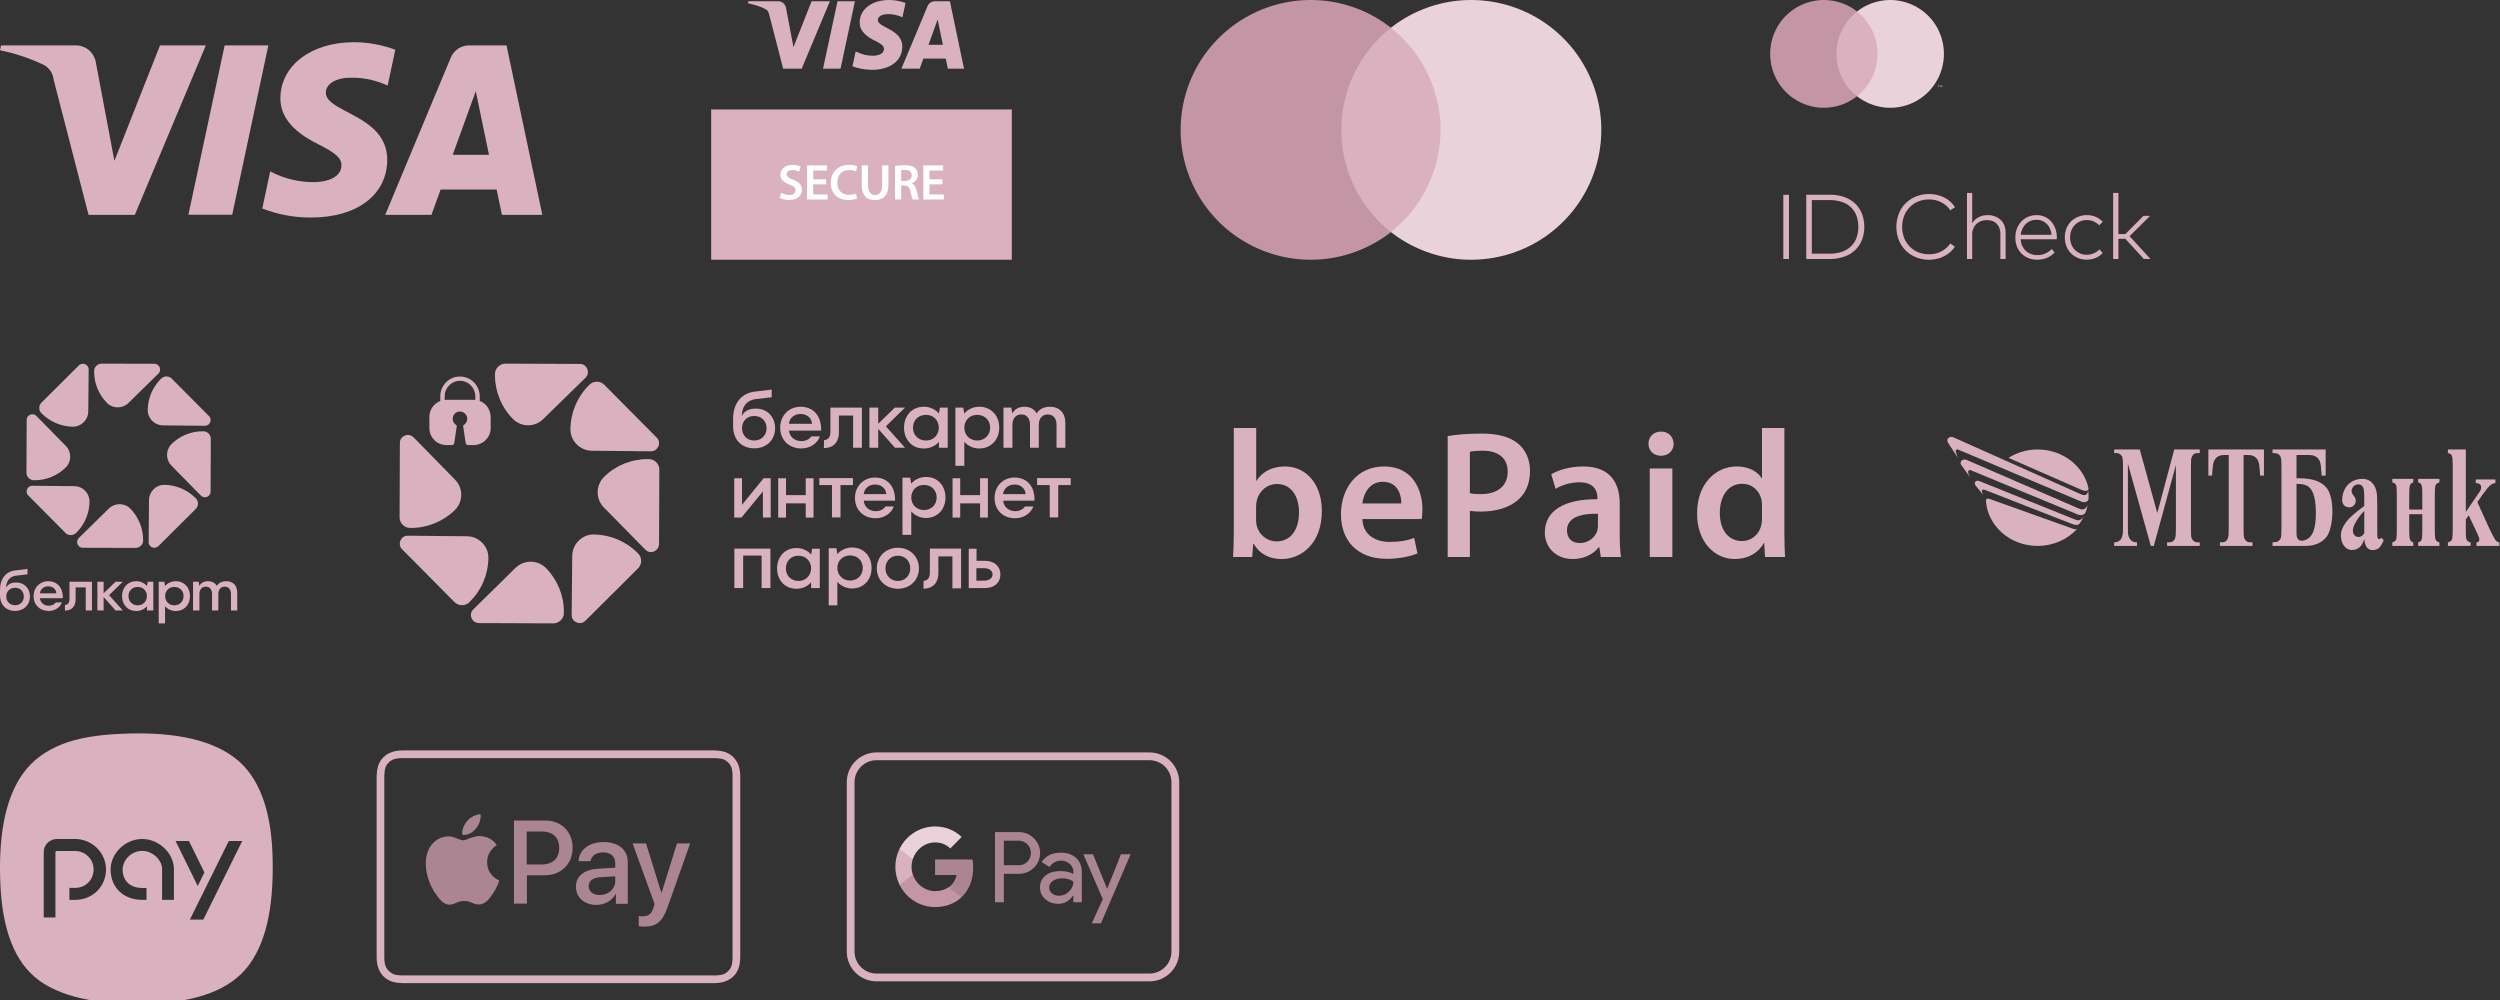 <svg width="385" height="154" viewBox="0 0 385 154" fill="none" xmlns="http://www.w3.org/2000/svg">
<rect x="0" y="0" width="385" height="154" fill="#333333" stroke="none"/>
<g clip-path="url(#clip0_201_369)">
<path d="M24.642 6.991L17.618 24.772L14.769 9.66C14.654 8.907 14.277 8.235 13.721 7.744C13.148 7.253 12.411 6.991 11.674 6.991H0.164L0 7.744C2.309 8.203 4.535 8.956 6.664 9.955C7.106 10.167 7.483 10.495 7.761 10.904C8.039 11.297 8.203 11.772 8.252 12.247L13.639 33.09H20.761L31.699 6.991H24.642Z" fill="#DAB2BF"/>
<path d="M34.597 6.991L29.013 33.074H35.759L41.326 6.991H34.597Z" fill="#DAB2BF"/>
<path d="M50.184 14.212C50.184 13.278 51.069 12.296 53.05 12.018C55.325 11.805 57.634 12.214 59.697 13.18L60.876 7.662C58.862 6.909 56.734 6.516 54.572 6.5C47.908 6.5 43.226 10.069 43.176 15.129C43.176 18.878 46.533 20.974 49.087 22.251C51.625 23.528 52.64 24.347 52.575 25.493C52.575 27.261 50.479 27.998 48.547 28.047C46.124 28.096 43.75 27.523 41.605 26.394L40.393 32.108C42.784 33.041 45.338 33.516 47.892 33.5C55.014 33.5 59.615 29.996 59.632 24.593C59.632 17.699 50.119 17.339 50.184 14.261" fill="#DAB2BF"/>
<path fill-rule="evenodd" clip-rule="evenodd" d="M78.002 6.991L83.52 33.09H77.298L76.48 29.193H67.851L66.443 33.09H59.32L69.406 8.907C69.635 8.334 70.045 7.842 70.552 7.499C71.06 7.155 71.666 6.975 72.288 6.991H78.002ZM75.301 23.839L73.27 14.048L69.717 23.839H75.301Z" fill="#DAB2BF"/>
</g>
<path fill-rule="evenodd" clip-rule="evenodd" d="M109.52 40H155.817V16.859H109.52V40Z" fill="#DAB2BF"/>
<path fill-rule="evenodd" clip-rule="evenodd" d="M131.661 0.19L129.441 10.579H126.745L128.981 0.19H131.661ZM145.65 9.025H142.193L141.638 10.579H138.814L142.843 0.952C143.033 0.492 143.477 0.19 143.985 0.19H146.285L148.458 10.579H145.968L145.65 9.025ZM145.206 6.899L144.397 2.998L142.986 6.899H145.206ZM134.262 10.753C133.073 10.738 131.899 10.484 131.281 10.198L131.772 7.914C132.391 8.2 133.168 8.596 134.532 8.581C135.293 8.565 136.134 8.247 136.134 7.55C136.134 7.106 135.785 6.772 134.738 6.265C133.723 5.773 132.375 4.933 132.391 3.442C132.407 1.412 134.278 0 136.927 0C137.974 0 138.799 0.222 139.449 0.46L138.973 2.665C137.768 2.109 136.705 2.141 136.324 2.205C135.547 2.3 135.198 2.696 135.182 3.061C135.151 4.298 138.957 4.441 138.957 7.185C138.941 9.358 137.086 10.753 134.262 10.753ZM127.807 0.19L123.461 10.579H120.607L118.465 2.284C118.338 1.776 118.227 1.586 117.831 1.38C117.181 1.015 116.118 0.698 115.182 0.492L115.246 0.19H119.814C120.4 0.19 120.924 0.571 121.051 1.253L122.193 7.264L124.984 0.19H127.807Z" fill="#DAB2BF"/>
<path fill-rule="evenodd" clip-rule="evenodd" d="M120.305 29.691C120.607 29.865 121.082 30.024 121.574 30.024C122.177 30.024 122.526 29.722 122.526 29.294C122.526 28.898 122.256 28.675 121.59 28.422C120.718 28.12 120.178 27.66 120.178 26.915C120.178 26.043 120.892 25.392 122.034 25.392C122.605 25.392 123.017 25.519 123.287 25.662L123.065 26.439C122.875 26.328 122.51 26.185 122.018 26.185C121.4 26.185 121.146 26.503 121.146 26.82C121.146 27.216 121.447 27.407 122.145 27.676C123.065 28.025 123.493 28.485 123.493 29.231C123.493 30.087 122.859 30.801 121.511 30.801C120.955 30.801 120.369 30.642 120.083 30.484L120.305 29.691Z" fill="#FFFFFE"/>
<path fill-rule="evenodd" clip-rule="evenodd" d="M127.22 28.39H125.238V29.944H127.458V30.721H124.286V25.472H127.347L127.331 26.265H125.238V27.613H127.22V28.39Z" fill="#FFFFFE"/>
<path fill-rule="evenodd" clip-rule="evenodd" d="M131.978 30.579C131.756 30.674 131.249 30.801 130.614 30.801C128.949 30.801 127.934 29.754 127.934 28.168C127.934 26.439 129.139 25.392 130.757 25.392C131.376 25.392 131.82 25.519 132.026 25.63L131.82 26.392C131.566 26.28 131.217 26.185 130.789 26.185C129.726 26.185 128.949 26.852 128.949 28.12C128.949 29.278 129.615 30.008 130.789 30.008C131.17 30.008 131.566 29.928 131.82 29.817L131.978 30.579Z" fill="#FFFFFE"/>
<path fill-rule="evenodd" clip-rule="evenodd" d="M133.676 25.472V28.533C133.676 29.564 134.104 30.04 134.754 30.04C135.436 30.04 135.849 29.564 135.849 28.533V25.472H136.816V28.469C136.816 30.103 135.975 30.817 134.722 30.817C133.501 30.817 132.708 30.135 132.708 28.485V25.472H133.676Z" fill="#FFFFFE"/>
<path fill-rule="evenodd" clip-rule="evenodd" d="M137.831 25.552C138.196 25.488 138.719 25.44 139.274 25.44C140.036 25.44 140.543 25.567 140.908 25.853C141.194 26.107 141.352 26.471 141.352 26.916C141.352 27.598 140.892 28.057 140.401 28.232V28.248C140.781 28.39 141.003 28.755 141.13 29.263C141.305 29.913 141.431 30.532 141.542 30.722H140.559C140.48 30.579 140.353 30.151 140.21 29.485C140.052 28.803 139.814 28.581 139.259 28.565H138.783V30.722H137.831V25.552ZM138.783 27.867H139.354C140.004 27.867 140.401 27.534 140.401 27.011C140.401 26.44 140.004 26.17 139.37 26.17C139.068 26.17 138.878 26.186 138.783 26.218V27.867Z" fill="#FFFFFE"/>
<path fill-rule="evenodd" clip-rule="evenodd" d="M145.127 28.39H143.144V29.944H145.349V30.721H142.193V25.472H145.238V26.265H143.144V27.613H145.127V28.39Z" fill="#FFFFFE"/>
<path d="M222.956 4.28H205.432V35.72H222.956V4.28Z" fill="#DAB2BF"/>
<path d="M206.572 20.008C206.557 16.978 207.244 13.979 208.572 11.261C209.899 8.528 211.82 6.138 214.21 4.28C211.258 1.953 207.713 0.516 203.964 0.11C200.231 -0.281 196.467 0.375 193.094 2.015C189.704 3.655 186.862 6.217 184.863 9.387C182.879 12.573 181.817 16.244 181.817 20.008C181.817 23.756 182.879 27.427 184.863 30.613C186.862 33.783 189.704 36.345 193.094 37.985C196.467 39.625 200.231 40.281 203.964 39.89C207.713 39.484 211.258 38.047 214.21 35.736C211.82 33.861 209.899 31.472 208.572 28.739C207.244 26.021 206.557 23.022 206.572 20.008Z" fill="#C496A5"/>
<path d="M246.603 20.008C246.603 23.756 245.541 27.427 243.542 30.613C241.558 33.783 238.7 36.345 235.326 37.985C231.937 39.625 228.173 40.281 224.424 39.89C220.692 39.484 217.146 38.047 214.194 35.736C216.584 33.861 218.505 31.472 219.833 28.739C221.16 26.021 221.847 23.022 221.847 20.008C221.847 16.978 221.16 13.979 219.833 11.261C218.505 8.528 216.568 6.138 214.194 4.28C217.146 1.953 220.692 0.516 224.424 0.11C228.173 -0.281 231.937 0.375 235.326 2.015C238.7 3.655 241.558 6.217 243.542 9.387C245.541 12.573 246.603 16.244 246.603 20.008Z" fill="#EAD2DA"/>
<path fill-rule="evenodd" clip-rule="evenodd" d="M275.501 39.889H274.633V30.003H275.501V39.889ZM281.761 29.987C282.521 29.972 283.264 30.096 283.993 30.328C284.613 30.545 285.186 30.886 285.666 31.32C286.131 31.754 286.488 32.296 286.736 32.885C287.231 34.202 287.231 35.675 286.736 36.992C286.488 37.581 286.131 38.107 285.666 38.541C285.186 38.991 284.613 39.332 283.993 39.533C283.264 39.781 282.521 39.889 281.761 39.889H278.166V29.987H281.761ZM279.019 30.809V39.068H281.761C282.412 39.084 283.047 38.975 283.667 38.774C284.179 38.603 284.659 38.309 285.046 37.937C285.434 37.581 285.728 37.131 285.899 36.635C286.286 35.535 286.286 34.342 285.899 33.226C285.728 32.746 285.434 32.296 285.046 31.924C284.659 31.552 284.179 31.274 283.667 31.103C283.047 30.902 282.412 30.793 281.761 30.809H279.019ZM297.087 29.879C297.5 29.879 297.908 29.925 298.311 30.018C298.693 30.111 299.065 30.246 299.427 30.421C299.752 30.592 300.078 30.809 300.357 31.057C300.636 31.305 300.868 31.599 301.069 31.909L300.357 32.389C300.181 32.131 299.98 31.899 299.752 31.692C299.515 31.485 299.256 31.31 298.977 31.165C298.699 31.01 298.399 30.896 298.079 30.824C297.748 30.752 297.418 30.716 297.087 30.716C296.529 30.7 295.971 30.809 295.444 31.01C294.949 31.212 294.499 31.506 294.127 31.878C293.755 32.265 293.445 32.715 293.244 33.211C292.826 34.326 292.826 35.55 293.244 36.666C293.445 37.162 293.755 37.611 294.127 37.999C294.499 38.371 294.949 38.665 295.444 38.867C295.971 39.068 296.529 39.161 297.087 39.161C297.418 39.161 297.748 39.125 298.079 39.053C298.389 38.98 298.688 38.867 298.977 38.712C299.256 38.567 299.51 38.392 299.737 38.185C299.974 37.978 300.176 37.746 300.341 37.487L301.054 37.999C300.853 38.309 300.605 38.588 300.326 38.836C300.047 39.084 299.721 39.285 299.396 39.456C299.045 39.642 298.678 39.776 298.296 39.858C297.226 40.106 296.111 40.029 295.072 39.626C294.484 39.394 293.941 39.037 293.476 38.588C293.011 38.123 292.655 37.581 292.423 36.976C291.911 35.675 291.911 34.202 292.423 32.901C292.655 32.296 293.011 31.754 293.476 31.289C293.941 30.84 294.484 30.483 295.072 30.251C295.723 30.003 296.405 29.863 297.087 29.879ZM303.719 34.388C303.843 34.171 303.993 33.98 304.169 33.815C304.344 33.66 304.541 33.531 304.758 33.428C304.964 33.324 305.176 33.247 305.393 33.195C305.62 33.154 305.847 33.133 306.075 33.133C306.462 33.118 306.85 33.18 307.206 33.319C307.531 33.428 307.841 33.614 308.089 33.846C308.337 34.078 308.539 34.373 308.663 34.698C308.802 35.055 308.864 35.427 308.864 35.814V39.889H308.058V36.046C308.074 35.752 308.012 35.442 307.919 35.148C307.841 34.9 307.686 34.667 307.5 34.466C307.314 34.28 307.082 34.125 306.834 34.032C306.54 33.939 306.245 33.892 305.935 33.892C305.641 33.892 305.346 33.939 305.067 34.047C304.804 34.156 304.556 34.311 304.355 34.497C304.153 34.698 303.998 34.946 303.89 35.21C303.766 35.489 303.704 35.783 303.719 36.093V39.889H302.914V29.709H303.719V34.388ZM313.637 33.133C314.071 33.118 314.489 33.211 314.877 33.381C315.248 33.536 315.574 33.784 315.853 34.078C316.132 34.388 316.349 34.76 316.504 35.148C316.674 35.597 316.752 36.062 316.752 36.527C316.752 36.589 316.752 36.646 316.752 36.697C316.741 36.749 316.736 36.8 316.736 36.852H311.173C311.204 37.209 311.281 37.565 311.436 37.89C311.576 38.169 311.762 38.433 311.994 38.65C312.227 38.867 312.49 39.022 312.785 39.13C313.094 39.239 313.42 39.301 313.745 39.285C314.164 39.301 314.598 39.208 314.985 39.037C315.357 38.867 315.698 38.634 315.977 38.34L316.411 38.898C316.214 39.094 315.997 39.27 315.76 39.425C315.553 39.559 315.331 39.672 315.093 39.766C314.866 39.848 314.634 39.905 314.396 39.936C314.169 39.977 313.936 39.998 313.699 39.998C313.234 39.998 312.785 39.905 312.351 39.734C311.963 39.58 311.591 39.347 311.297 39.037C311.002 38.727 310.755 38.355 310.6 37.952C310.429 37.519 310.352 37.038 310.367 36.558C310.352 36.093 310.445 35.628 310.615 35.179C310.77 34.776 311.002 34.404 311.297 34.094C311.591 33.784 311.948 33.551 312.335 33.381C312.754 33.211 313.203 33.118 313.637 33.133ZM313.621 33.846C313.311 33.846 313.001 33.892 312.707 34.016C312.428 34.125 312.18 34.295 311.963 34.497C311.746 34.714 311.576 34.962 311.452 35.225C311.312 35.52 311.219 35.845 311.188 36.155H315.93C315.915 35.83 315.837 35.52 315.698 35.21C315.574 34.946 315.419 34.698 315.202 34.481C315 34.28 314.753 34.109 314.474 34.001C314.21 33.892 313.916 33.846 313.621 33.846ZM321.369 33.133C321.834 33.118 322.315 33.211 322.749 33.397C323.151 33.567 323.523 33.831 323.818 34.156L323.291 34.698C323.043 34.45 322.749 34.249 322.423 34.094C322.082 33.954 321.726 33.877 321.354 33.892C320.997 33.877 320.657 33.954 320.347 34.094C320.037 34.218 319.758 34.404 319.525 34.652C319.293 34.884 319.107 35.179 318.983 35.489C318.735 36.186 318.735 36.945 318.983 37.627C319.107 37.952 319.293 38.231 319.525 38.479C319.758 38.712 320.037 38.898 320.347 39.037C320.657 39.177 320.997 39.239 321.354 39.239C321.726 39.239 322.098 39.161 322.439 39.006C322.769 38.872 323.064 38.67 323.322 38.402L323.818 38.96C323.523 39.285 323.151 39.548 322.733 39.719C321.865 40.075 320.873 40.075 320.006 39.734C319.603 39.564 319.231 39.316 318.921 39.006C318.627 38.696 318.379 38.324 318.224 37.921C317.898 37.054 317.898 36.077 318.224 35.194C318.379 34.791 318.627 34.419 318.921 34.109C319.231 33.8 319.603 33.551 320.006 33.397C320.44 33.211 320.904 33.118 321.369 33.133ZM326.235 36.046H327.304L330.094 33.242H331.116L327.955 36.372L331.178 39.889H330.156L327.304 36.775H326.235V39.889H325.429V29.709H326.235V36.046Z" fill="#DAB2BF"/>
<path d="M289.602 1.769H282.366V14.817H289.602V1.769Z" fill="#DAB2BF"/>
<path d="M282.83 8.293C282.815 7.038 283.109 5.798 283.652 4.667C284.194 3.535 285 2.559 285.976 1.769C284.767 0.808 283.295 0.219 281.746 0.049C280.212 -0.122 278.647 0.157 277.252 0.839C275.857 1.521 274.68 2.575 273.858 3.892C273.037 5.225 272.603 6.743 272.603 8.293C272.603 9.858 273.037 11.377 273.858 12.694C274.68 14.026 275.857 15.08 277.252 15.762C278.647 16.444 280.212 16.723 281.746 16.552C283.295 16.382 284.767 15.777 285.976 14.817C285 14.042 284.194 13.05 283.652 11.919C283.109 10.803 282.815 9.563 282.83 8.293Z" fill="#C496A5"/>
<path d="M299.365 8.293C299.365 9.858 298.931 11.377 298.11 12.694C297.288 14.026 296.111 15.08 294.716 15.762C293.306 16.444 291.756 16.723 290.207 16.552C288.673 16.382 287.2 15.777 285.976 14.817C286.968 14.042 287.758 13.05 288.316 11.919C288.859 10.803 289.137 9.548 289.137 8.293C289.137 7.038 288.859 5.798 288.316 4.667C287.758 3.551 286.968 2.559 285.976 1.769C287.2 0.808 288.673 0.219 290.207 0.049C291.756 -0.122 293.306 0.157 294.716 0.839C296.111 1.521 297.288 2.575 298.11 3.892C298.931 5.225 299.365 6.743 299.365 8.293Z" fill="#EAD2DA"/>
<path d="M298.574 13.437V13.174H298.683V13.112H298.404V13.174H298.513V13.437H298.574ZM299.117 13.437V13.112H299.024L298.931 13.344L298.838 13.112H298.745V13.437H298.807V13.189L298.9 13.406H298.962L299.055 13.189V13.437H299.117Z" fill="#C496A5"/>
<path fill-rule="evenodd" clip-rule="evenodd" d="M4.613 91.86C4.613 93.161 3.656 94.086 2.312 94.086C1.043 94.086 0 93.258 0 91.634V90.839C0 89.269 0.753 88.129 2.161 87.871L4.237 87.613V88.451L2.355 88.666C1.505 88.839 0.989 89.387 0.935 90.516C1.258 89.871 1.892 89.699 2.462 89.699C3.71 89.699 4.613 90.57 4.613 91.86ZM3.667 91.86C3.667 91.075 3.108 90.516 2.323 90.516C1.527 90.516 0.968 91.075 0.968 91.86C0.968 92.656 1.527 93.204 2.323 93.204C3.108 93.204 3.667 92.656 3.667 91.86Z" fill="#DAB2BF"/>
<path fill-rule="evenodd" clip-rule="evenodd" d="M6.151 92.118C6.204 92.806 6.774 93.279 7.505 93.279C8.022 93.279 8.387 93.064 8.602 92.774H9.538C9.269 93.516 8.484 94.086 7.495 94.086C6.161 94.086 5.172 93.183 5.172 91.806C5.172 90.495 6.118 89.505 7.43 89.505C8.656 89.505 9.559 90.29 9.667 91.72C9.674 91.849 9.677 91.982 9.677 92.118H6.151ZM8.677 91.376C8.656 90.763 8.151 90.29 7.43 90.29C6.731 90.29 6.204 90.753 6.151 91.376H8.677Z" fill="#DAB2BF"/>
<path d="M10 93.161C10.344 93.15 10.699 92.957 10.699 92.258V89.591H14.161V94.011H13.204V90.462H11.645V92.269C11.645 93.495 10.925 94.043 10 94.032V93.161Z" fill="#DAB2BF"/>
<path d="M16.796 91.656L18.903 89.591H17.785L16.613 90.731L15.957 91.365V89.591H15.946H15.054H15V94.011H15.054H15.946H15.957V91.935L16.602 92.667L17.796 94.011H18.914L16.796 91.656Z" fill="#DAB2BF"/>
<path fill-rule="evenodd" clip-rule="evenodd" d="M23.613 89.591V94.011H22.634V93.355C22.258 93.817 21.602 94.097 21.021 94.097C21.014 94.097 21.007 94.097 21 94.097C20.986 94.097 20.975 94.097 20.968 94.097C20.333 94.097 19.806 93.86 19.441 93.484C19.419 93.462 19.401 93.444 19.387 93.43C19.373 93.416 19.362 93.405 19.355 93.398C19 92.989 18.796 92.441 18.796 91.806C18.796 91.806 18.796 91.803 18.796 91.796C18.796 91.161 19 90.613 19.355 90.204C19.362 90.197 19.373 90.186 19.387 90.172C19.401 90.15 19.419 90.133 19.441 90.118C19.806 89.742 20.333 89.505 20.968 89.505C20.975 89.505 20.986 89.505 21 89.505C21.007 89.505 21.014 89.505 21.021 89.505C21.602 89.505 22.258 89.785 22.634 90.247L22.753 89.591H23.613ZM22.623 91.796C22.623 91 22.043 90.387 21.215 90.387C20.376 90.387 19.785 90.978 19.785 91.796C19.785 92.624 20.376 93.215 21.215 93.215C22.043 93.215 22.623 92.602 22.623 91.796Z" fill="#DAB2BF"/>
<path fill-rule="evenodd" clip-rule="evenodd" d="M25.301 89.591L25.419 90.247C25.796 89.785 26.451 89.505 27.032 89.505C27.039 89.505 27.046 89.505 27.053 89.505C27.068 89.505 27.079 89.505 27.086 89.505C27.72 89.505 28.247 89.742 28.613 90.118C28.634 90.133 28.652 90.15 28.666 90.172C28.681 90.186 28.692 90.197 28.699 90.204C29.053 90.613 29.258 91.161 29.258 91.796C29.258 91.803 29.258 91.806 29.258 91.806C29.258 92.441 29.053 92.989 28.699 93.398C28.692 93.405 28.681 93.416 28.666 93.43C28.652 93.444 28.634 93.462 28.613 93.484C28.247 93.86 27.72 94.097 27.086 94.097C27.079 94.097 27.068 94.097 27.053 94.097C27.046 94.097 27.039 94.097 27.032 94.097C26.451 94.097 25.796 93.817 25.419 93.355V96H24.441V89.591H25.301ZM26.838 93.215C27.677 93.215 28.269 92.624 28.269 91.796C28.269 90.978 27.677 90.387 26.838 90.387C26.011 90.387 25.43 91 25.43 91.796C25.43 92.602 26.011 93.215 26.838 93.215Z" fill="#DAB2BF"/>
<path d="M36.537 91.258V94.011H35.57V91.505C35.57 90.699 35.161 90.344 34.613 90.344C34.053 90.344 33.623 90.72 33.623 91.505V94.011H32.656V91.505C32.656 90.699 32.236 90.344 31.709 90.344C31.14 90.344 30.709 90.72 30.709 91.505V94.011H29.731V89.591H30.591L30.699 90.226C30.957 89.785 31.376 89.505 32.032 89.505C32.634 89.505 33.118 89.742 33.387 90.226C33.666 89.785 34.15 89.505 34.871 89.505C35.871 89.505 36.537 90.172 36.537 91.258Z" fill="#DAB2BF"/>
<path d="M16.763 78.311L12.14 82.849C11.828 83.15 11.839 83.537 11.946 83.806C12.054 84.064 12.323 84.355 12.753 84.355L20.882 84.376C21.505 84.376 22.032 83.871 22.043 83.247C22.043 83.211 22.043 83.179 22.043 83.15C22.043 81.365 21.333 79.623 20.086 78.344C19.183 77.419 17.688 77.408 16.763 78.311Z" fill="#DAB2BF"/>
<path d="M11.452 74.871L4.989 74.806C4.548 74.806 4.28 75.075 4.172 75.344C4.054 75.602 4.043 75.989 4.355 76.301L10.086 82.075C10.527 82.516 11.247 82.516 11.699 82.086C11.728 82.064 11.753 82.043 11.774 82.021C13.032 80.763 13.774 79.032 13.785 77.247C13.796 75.946 12.753 74.881 11.452 74.871Z" fill="#DAB2BF"/>
<path d="M5.215 73.957C5.244 73.957 5.276 73.957 5.312 73.957C7.097 73.967 8.839 73.257 10.107 72.01C11.032 71.096 11.054 69.612 10.14 68.677L5.613 64.064C5.312 63.752 4.914 63.752 4.656 63.86C4.387 63.967 4.108 64.236 4.108 64.666L4.075 72.806C4.075 73.43 4.591 73.946 5.215 73.957Z" fill="#DAB2BF"/>
<path d="M6.441 63.688C7.699 64.957 9.43 65.688 11.215 65.709C12.505 65.72 13.57 64.677 13.591 63.376L13.656 56.903C13.656 56.473 13.376 56.193 13.118 56.086C12.85 55.978 12.462 55.968 12.151 56.269L6.387 62C5.946 62.441 5.936 63.172 6.366 63.623C6.394 63.645 6.419 63.666 6.441 63.688Z" fill="#DAB2BF"/>
<path d="M19.774 62.065L24.398 57.527C24.71 57.226 24.699 56.839 24.591 56.57C24.484 56.312 24.215 56.032 23.785 56.022L15.656 56C15.032 56 14.505 56.505 14.495 57.129C14.495 57.165 14.495 57.201 14.495 57.236C14.495 59.011 15.204 60.753 16.452 62.032C17.355 62.957 18.85 62.968 19.774 62.065Z" fill="#DAB2BF"/>
<path d="M25.086 65.505L31.548 65.57C31.989 65.57 32.258 65.301 32.365 65.032C32.484 64.774 32.494 64.387 32.183 64.075L26.451 58.312C26.011 57.86 25.29 57.86 24.838 58.29C24.81 58.312 24.785 58.333 24.763 58.355C23.505 59.613 22.774 61.344 22.753 63.129C22.742 64.43 23.785 65.494 25.086 65.505Z" fill="#DAB2BF"/>
<path d="M31.323 66.419C31.294 66.419 31.262 66.419 31.226 66.419C29.441 66.408 27.699 67.118 26.43 68.365C25.505 69.279 25.484 70.763 26.398 71.699L30.925 76.311C31.236 76.623 31.624 76.623 31.882 76.516C32.15 76.408 32.43 76.139 32.43 75.709L32.462 67.57C32.462 66.946 31.957 66.43 31.323 66.419Z" fill="#DAB2BF"/>
<path d="M30.097 76.688C28.839 75.419 27.107 74.688 25.323 74.666C24.032 74.656 22.968 75.699 22.946 77L22.892 83.473C22.882 83.903 23.161 84.182 23.419 84.29C23.688 84.397 24.075 84.408 24.387 84.107L30.15 78.376C30.591 77.935 30.602 77.204 30.172 76.752C30.143 76.731 30.118 76.709 30.097 76.688Z" fill="#DAB2BF"/>
<path d="M84.104 87.502C82.815 86.191 80.718 86.169 79.407 87.436L72.897 93.837C72.46 94.252 72.46 94.82 72.613 95.192C72.766 95.541 73.138 95.934 73.749 95.956L85.218 96C86.092 96 86.835 95.279 86.835 94.405C86.835 94.347 86.835 94.296 86.835 94.252C86.857 91.74 85.852 89.293 84.104 87.502Z" fill="#DAB2BF"/>
<path d="M75.213 85.929C75.235 84.116 73.749 82.608 71.936 82.587L62.826 82.499C62.193 82.477 61.821 82.892 61.668 83.242C61.516 83.613 61.494 84.181 61.931 84.596L69.992 92.723C70.625 93.357 71.652 93.357 72.285 92.745C72.307 92.701 72.351 92.679 72.373 92.636C74.164 90.888 75.191 88.441 75.213 85.929Z" fill="#DAB2BF"/>
<path d="M70.035 78.567C71.346 77.278 71.368 75.181 70.079 73.87L63.7 67.36C63.263 66.923 62.717 66.923 62.346 67.076C61.974 67.229 61.581 67.6 61.581 68.212L61.537 79.681C61.537 80.555 62.258 81.298 63.132 81.298C63.19 81.298 63.234 81.298 63.263 81.298C65.775 81.32 68.244 80.315 70.035 78.567Z" fill="#DAB2BF"/>
<path d="M78.971 64.498C80.238 65.809 82.335 65.831 83.645 64.542L90.177 58.163C90.614 57.726 90.593 57.18 90.44 56.808C90.287 56.437 89.915 56.044 89.304 56.044L77.856 56C76.961 56 76.24 56.721 76.218 57.595C76.218 57.653 76.218 57.697 76.218 57.726C76.218 60.26 77.201 62.707 78.971 64.498Z" fill="#DAB2BF"/>
<path d="M87.84 66.049C87.818 67.884 89.304 69.392 91.139 69.414L100.248 69.501C100.86 69.501 101.232 69.108 101.384 68.736C101.559 68.387 101.559 67.819 101.144 67.404L93.061 59.255C92.428 58.622 91.423 58.622 90.789 59.233C90.745 59.255 90.724 59.299 90.68 59.343C88.91 61.09 87.884 63.537 87.84 66.049Z" fill="#DAB2BF"/>
<path d="M93.039 73.433C91.728 74.722 91.707 76.819 92.974 78.13L99.375 84.64C99.79 85.077 100.358 85.077 100.729 84.924C101.079 84.771 101.472 84.4 101.494 83.766L101.537 72.319C101.537 71.445 100.816 70.703 99.943 70.703C99.884 70.703 99.833 70.703 99.79 70.703C97.277 70.681 94.809 71.664 93.039 73.433Z" fill="#DAB2BF"/>
<path d="M91.466 82.302C89.653 82.281 88.146 83.766 88.124 85.601L88.037 94.711C88.015 95.323 88.43 95.694 88.779 95.847C89.151 96.022 89.719 96.022 90.134 95.607L98.26 87.524C98.894 86.89 98.894 85.885 98.282 85.252C98.239 85.208 98.217 85.186 98.173 85.142C96.425 83.373 93.979 82.346 91.466 82.302Z" fill="#DAB2BF"/>
<path fill-rule="evenodd" clip-rule="evenodd" d="M75.562 64.193V65.918C75.562 67.36 74.383 68.54 72.941 68.54H72.067C71.892 68.54 71.761 68.409 71.718 68.256L71.324 65.634C71.324 65.569 71.346 65.481 71.412 65.46C71.739 65.263 71.958 64.892 71.958 64.498C71.958 63.843 71.368 63.297 70.691 63.384C70.188 63.428 69.773 63.843 69.73 64.367C69.664 64.826 69.904 65.241 70.254 65.46C70.319 65.481 70.363 65.569 70.341 65.634L69.948 68.256C69.926 68.409 69.773 68.54 69.62 68.54H68.746C67.283 68.54 66.125 67.36 66.125 65.918V64.193C66.125 63.078 66.824 62.139 67.807 61.746V61.025C67.807 59.343 69.183 57.945 70.887 57.988C72.548 58.01 73.88 59.386 73.88 61.069V61.746C74.863 62.117 75.541 63.078 75.562 64.193ZM73.203 61.047C73.203 59.758 72.176 58.666 70.887 58.644C69.577 58.622 68.484 59.692 68.484 61.003V61.593C68.572 61.571 68.659 61.571 68.746 61.571H72.941C73.028 61.571 73.116 61.571 73.203 61.593V61.047Z" fill="#DAB2BF"/>
<path fill-rule="evenodd" clip-rule="evenodd" d="M119.364 65.94C119.364 67.775 118.031 69.042 116.152 69.042C114.383 69.042 112.897 67.906 112.897 65.612V64.498C112.897 62.313 113.968 60.74 115.934 60.347L118.839 59.998V61.177L116.218 61.483C115.016 61.723 114.295 62.488 114.23 64.061C114.689 63.165 115.563 62.925 116.371 62.925C118.097 62.903 119.364 64.148 119.364 65.94ZM118.053 65.94C118.053 64.847 117.267 64.061 116.152 64.061C115.038 64.061 114.274 64.826 114.274 65.94C114.274 67.054 115.038 67.84 116.152 67.84C117.245 67.84 118.053 67.054 118.053 65.94Z" fill="#DAB2BF"/>
<path fill-rule="evenodd" clip-rule="evenodd" d="M121.505 66.311C121.592 67.272 122.378 67.928 123.405 67.928C124.126 67.928 124.629 67.622 124.956 67.207H126.267C125.896 68.255 124.782 69.064 123.405 69.064C121.526 69.064 120.15 67.775 120.15 65.853C120.15 64.017 121.461 62.641 123.296 62.641C125.022 62.641 126.289 63.733 126.442 65.743C126.464 65.918 126.464 66.115 126.464 66.311H121.505ZM125.044 65.263C125 64.389 124.301 63.755 123.274 63.755C122.313 63.755 121.57 64.389 121.505 65.263H125.044Z" fill="#DAB2BF"/>
<path d="M126.901 67.775C127.381 67.753 127.884 67.491 127.884 66.508V62.772H132.733V68.955H131.379V63.996H129.194V66.53C129.194 68.256 128.19 69.02 126.879 68.998L126.901 67.775Z" fill="#DAB2BF"/>
<path d="M136.425 65.656L139.375 62.772H137.802L136.163 64.367L135.246 65.263V62.772H135.224H133.979H133.891V68.955H133.979H135.224H135.246V66.049L136.163 67.076L137.824 68.955H139.375L136.425 65.656Z" fill="#DAB2BF"/>
<path fill-rule="evenodd" clip-rule="evenodd" d="M145.95 62.772V68.955H144.596V68.037C144.072 68.692 143.154 69.064 142.324 69.064C142.324 69.064 142.317 69.064 142.302 69.064C142.28 69.064 142.28 69.064 142.258 69.064C141.363 69.064 140.642 68.758 140.117 68.212C140.096 68.19 140.052 68.168 140.03 68.146C140.03 68.124 140.008 68.103 140.008 68.081C139.484 67.513 139.222 66.748 139.222 65.874V65.853C139.222 64.957 139.506 64.192 140.008 63.624C140.008 63.602 140.03 63.602 140.03 63.581C140.074 63.537 140.096 63.537 140.117 63.493C140.642 62.969 141.363 62.641 142.258 62.641C142.28 62.641 142.28 62.641 142.302 62.641C142.317 62.641 142.324 62.641 142.324 62.641C143.154 62.641 144.072 63.034 144.596 63.69L144.749 62.772H145.95ZM144.574 65.853C144.574 64.738 143.766 63.886 142.608 63.886C141.428 63.886 140.598 64.716 140.598 65.853C140.598 67.01 141.428 67.841 142.608 67.841C143.766 67.841 144.574 66.989 144.574 65.853Z" fill="#DAB2BF"/>
<path fill-rule="evenodd" clip-rule="evenodd" d="M148.331 62.772L148.506 63.69C149.031 63.034 149.926 62.641 150.756 62.641C150.771 62.641 150.778 62.641 150.778 62.641C150.8 62.641 150.822 62.641 150.822 62.641C151.718 62.641 152.46 62.969 152.963 63.493C153.006 63.537 153.028 63.537 153.05 63.581C153.05 63.602 153.072 63.602 153.094 63.624C153.596 64.192 153.88 64.957 153.88 65.853V65.874C153.88 66.748 153.596 67.513 153.094 68.081C153.072 68.103 153.05 68.124 153.05 68.146C153.028 68.168 153.006 68.19 152.963 68.212C152.438 68.736 151.718 69.064 150.822 69.064C150.822 69.064 150.8 69.064 150.778 69.064C150.778 69.064 150.771 69.064 150.756 69.064C149.926 69.064 149.031 68.671 148.506 68.037V71.729H147.13V62.772H148.331ZM150.472 67.841C151.652 67.841 152.482 67.01 152.482 65.853C152.482 64.716 151.652 63.886 150.472 63.886C149.336 63.886 148.506 64.738 148.506 65.853C148.506 66.989 149.336 67.841 150.472 67.841Z" fill="#DAB2BF"/>
<path d="M164.061 65.088V68.955H162.706V65.437C162.706 64.323 162.116 63.821 161.352 63.821C160.587 63.821 159.975 64.345 159.975 65.437V68.955H158.621V65.437C158.621 64.323 158.031 63.821 157.31 63.821C156.502 63.821 155.912 64.345 155.912 65.437V68.955H154.536V62.772H155.737L155.89 63.668C156.262 63.034 156.851 62.641 157.769 62.641C158.599 62.641 159.276 62.991 159.648 63.668C160.041 63.034 160.718 62.641 161.723 62.641C163.121 62.641 164.061 63.581 164.061 65.088Z" fill="#DAB2BF"/>
<path d="M117.594 73.651H118.687V79.703H117.485V75.683L114.186 79.703H113.072V73.651H114.274V77.737L117.594 73.651Z" fill="#DAB2BF"/>
<path d="M124.083 73.651H125.284V79.703H124.083V77.518H121.046V79.703H119.844V73.651H121.046V76.251H124.083V73.651Z" fill="#DAB2BF"/>
<path d="M161.658 79.681V74.7H159.713V73.63H164.891V74.7H162.968V79.681H161.658Z" fill="#DAB2BF"/>
<path fill-rule="evenodd" clip-rule="evenodd" d="M133.018 77.103C133.083 78.064 133.87 78.72 134.853 78.72C135.574 78.72 136.076 78.414 136.36 77.999H137.649C137.277 79.026 136.207 79.812 134.853 79.812C133.018 79.812 131.663 78.567 131.663 76.688C131.663 74.897 132.952 73.542 134.743 73.542C136.447 73.542 137.671 74.613 137.824 76.557C137.845 76.732 137.846 76.928 137.846 77.103H133.018ZM136.491 76.098C136.447 75.268 135.748 74.613 134.765 74.613C133.804 74.613 133.083 75.246 133.018 76.098H136.491Z" fill="#DAB2BF"/>
<path fill-rule="evenodd" clip-rule="evenodd" d="M154.492 77.103C154.558 78.064 155.344 78.72 156.349 78.72C157.048 78.72 157.551 78.414 157.856 77.999H159.145C158.752 79.026 157.682 79.812 156.327 79.812C154.492 79.812 153.16 78.567 153.16 76.688C153.16 74.897 154.448 73.542 156.24 73.542C157.922 73.542 159.167 74.613 159.298 76.557C159.32 76.732 159.32 76.928 159.32 77.103H154.492ZM157.944 76.098C157.922 75.268 157.223 74.613 156.24 74.613C155.279 74.613 154.558 75.246 154.47 76.098H157.944Z" fill="#DAB2BF"/>
<path d="M150.931 73.651H152.133V79.703H150.931V77.518H147.873V79.703H146.693V73.651H147.873V76.251H150.931V73.651Z" fill="#DAB2BF"/>
<path d="M128.124 79.681V74.7H126.18V73.63H131.357V74.7H129.435V79.681H128.124Z" fill="#DAB2BF"/>
<path fill-rule="evenodd" clip-rule="evenodd" d="M140.161 73.564L140.336 74.482C140.86 73.826 141.734 73.455 142.542 73.455C142.557 73.455 142.572 73.455 142.586 73.455H142.608C143.504 73.455 144.225 73.761 144.727 74.307C144.749 74.307 144.771 74.329 144.793 74.372C144.793 74.394 144.814 74.394 144.836 74.416C145.317 74.962 145.601 75.727 145.601 76.601V76.623C145.601 77.496 145.317 78.239 144.836 78.807C144.814 78.829 144.793 78.829 144.793 78.851C144.771 78.873 144.749 78.894 144.727 78.916C144.203 79.441 143.482 79.768 142.608 79.768H142.586C142.572 79.768 142.557 79.768 142.542 79.768C141.734 79.768 140.838 79.375 140.336 78.742V82.368H138.981V73.564H140.161ZM142.28 78.545C143.438 78.545 144.246 77.737 144.246 76.601C144.246 75.487 143.438 74.678 142.28 74.678C141.144 74.678 140.336 75.508 140.336 76.601C140.336 77.715 141.144 78.545 142.28 78.545Z" fill="#DAB2BF"/>
<path d="M118.643 84.487V90.56H117.288V85.557H114.448V90.56H113.094V84.487H118.643Z" fill="#DAB2BF"/>
<path fill-rule="evenodd" clip-rule="evenodd" d="M151.674 86.365C153.094 86.365 154.055 87.174 154.055 88.463C154.055 89.773 153.094 90.56 151.674 90.56H149.184V84.508H150.385V86.365H151.674ZM151.521 89.424C152.242 89.424 152.854 89.096 152.854 88.463C152.854 87.829 152.264 87.501 151.521 87.501H150.363V89.424H151.521Z" fill="#DAB2BF"/>
<path fill-rule="evenodd" clip-rule="evenodd" d="M125.066 84.509H126.245V90.56H124.913V89.665C124.41 90.298 123.515 90.669 122.706 90.669C122.692 90.669 122.684 90.669 122.684 90.669C122.663 90.669 122.641 90.669 122.641 90.669C121.767 90.669 121.046 90.342 120.544 89.839C120.522 89.817 120.5 89.796 120.478 89.774C120.456 89.752 120.434 89.73 120.434 89.708C119.954 89.162 119.67 88.397 119.67 87.546V87.524C119.67 86.672 119.954 85.907 120.434 85.361C120.434 85.339 120.456 85.317 120.478 85.295C120.5 85.273 120.522 85.252 120.544 85.23C121.068 84.727 121.767 84.4 122.641 84.4C122.641 84.4 122.663 84.4 122.684 84.4C122.684 84.4 122.692 84.4 122.706 84.4C123.515 84.4 124.41 84.771 124.913 85.405L125.066 84.531V84.509ZM124.913 87.524C124.913 86.431 124.104 85.579 122.968 85.579C121.832 85.579 121.024 86.388 121.024 87.524C121.024 88.66 121.832 89.468 122.968 89.468C124.083 89.468 124.913 88.616 124.913 87.524Z" fill="#DAB2BF"/>
<path fill-rule="evenodd" clip-rule="evenodd" d="M128.801 84.421L128.954 85.339C129.478 84.684 130.374 84.312 131.182 84.312C131.182 84.312 131.19 84.312 131.204 84.312C131.204 84.312 131.226 84.312 131.248 84.312C132.122 84.312 132.843 84.64 133.345 85.164C133.367 85.186 133.389 85.186 133.411 85.23C133.433 85.252 133.454 85.252 133.454 85.273C133.935 85.82 134.219 86.584 134.219 87.458V87.48C134.219 88.354 133.957 89.097 133.454 89.665C133.454 89.686 133.433 89.686 133.411 89.708C133.389 89.73 133.367 89.752 133.345 89.774C132.821 90.298 132.122 90.626 131.248 90.626C131.226 90.626 131.204 90.626 131.204 90.626C131.19 90.626 131.182 90.626 131.182 90.626C130.374 90.626 129.478 90.233 128.954 89.599V93.225H127.622V84.421H128.801ZM130.898 89.402C132.056 89.402 132.865 88.594 132.865 87.458C132.865 86.344 132.056 85.536 130.898 85.536C129.762 85.536 128.954 86.366 128.954 87.458C128.954 88.572 129.784 89.402 130.898 89.402Z" fill="#DAB2BF"/>
<path d="M142.237 89.446C142.717 89.424 143.198 89.162 143.198 88.179V84.487H148.004V90.604H146.671V85.688H144.509V88.201C144.509 89.905 143.504 90.669 142.215 90.647L142.237 89.446Z" fill="#DAB2BF"/>
<path fill-rule="evenodd" clip-rule="evenodd" d="M141.516 87.523C141.516 89.337 140.139 90.669 138.282 90.669C136.404 90.669 135.027 89.337 135.027 87.523C135.027 85.71 136.404 84.356 138.282 84.356C140.139 84.356 141.516 85.71 141.516 87.523ZM140.183 87.523C140.183 86.387 139.375 85.579 138.282 85.579C137.168 85.579 136.36 86.409 136.36 87.523C136.36 88.638 137.168 89.468 138.282 89.468C139.375 89.468 140.183 88.638 140.183 87.523Z" fill="#DAB2BF"/>
<path fill-rule="evenodd" clip-rule="evenodd" d="M189.891 85.781C189.956 84.853 190.005 83.34 190.005 81.94V65.91H193.455V74.031H193.504C194.35 72.713 195.831 71.834 197.881 71.834C201.201 71.834 203.594 74.617 203.561 78.75C203.561 83.649 200.453 86.09 197.377 86.09C195.603 86.09 194.041 85.423 193.064 83.73H192.999L192.836 85.781H189.891ZM193.439 80.15C193.439 80.427 193.471 80.719 193.536 80.963C193.894 82.347 195.099 83.372 196.579 83.372C198.744 83.372 200.046 81.631 200.046 78.897C200.046 76.488 198.907 74.535 196.612 74.535C195.212 74.535 193.943 75.528 193.552 77.041C193.504 77.302 193.439 77.611 193.439 77.936V80.15Z" fill="#DAB2BF"/>
<path fill-rule="evenodd" clip-rule="evenodd" d="M209.81 79.938C209.892 82.396 211.828 83.454 214.009 83.454C215.604 83.454 216.759 83.242 217.785 82.835L218.289 85.227C217.117 85.699 215.49 86.057 213.537 86.057C209.111 86.057 206.507 83.34 206.507 79.173C206.507 75.398 208.801 71.834 213.163 71.834C217.589 71.834 219.054 75.479 219.054 78.474C219.054 79.125 218.989 79.629 218.94 79.938H209.81ZM215.799 77.53C215.832 76.26 215.262 74.194 212.968 74.194C210.836 74.194 209.941 76.13 209.81 77.53H215.799Z" fill="#DAB2BF"/>
<path fill-rule="evenodd" clip-rule="evenodd" d="M222.944 67.163C224.181 66.935 225.889 66.772 228.216 66.772C230.723 66.772 232.578 67.309 233.782 68.318C234.905 69.23 235.621 70.727 235.621 72.484C235.621 74.275 235.068 75.756 234.01 76.765C232.627 78.132 230.479 78.783 228.037 78.783C227.403 78.783 226.817 78.75 226.361 78.669V85.781H222.944V67.163ZM226.361 75.951C226.784 76.065 227.338 76.097 228.037 76.097C230.625 76.097 232.187 74.828 232.187 72.631C232.187 70.532 230.723 69.409 228.347 69.409C227.403 69.409 226.719 69.49 226.361 69.571V75.951Z" fill="#DAB2BF"/>
<path fill-rule="evenodd" clip-rule="evenodd" d="M246.525 85.781L246.297 84.267H246.216C245.386 85.341 243.954 86.09 242.196 86.09C239.446 86.09 237.9 84.105 237.9 82.038C237.9 78.588 240.959 76.846 246.004 76.879V76.651C246.004 75.756 245.63 74.275 243.221 74.275C241.887 74.275 240.487 74.698 239.56 75.284L238.892 73.038C239.901 72.436 241.659 71.834 243.807 71.834C248.185 71.834 249.438 74.617 249.438 77.579V82.51C249.438 83.73 249.503 84.934 249.633 85.781H246.525ZM246.085 79.125C243.644 79.059 241.317 79.597 241.317 81.663C241.317 83.014 242.18 83.632 243.286 83.632C244.653 83.632 245.662 82.737 245.972 81.745C246.053 81.501 246.085 81.224 246.085 80.996V79.125Z" fill="#DAB2BF"/>
<path d="M254.06 72.143H257.542V85.781H254.06V72.143ZM257.738 68.335C257.738 69.376 256.973 70.19 255.769 70.19C254.629 70.19 253.865 69.376 253.865 68.335C253.865 67.277 254.646 66.463 255.801 66.463C256.973 66.463 257.705 67.277 257.738 68.335Z" fill="#DAB2BF"/>
<path fill-rule="evenodd" clip-rule="evenodd" d="M274.793 65.91V81.94C274.793 83.34 274.842 84.853 274.891 85.781H271.815L271.685 83.632H271.62C270.806 85.146 269.162 86.09 267.177 86.09C263.922 86.09 261.351 83.323 261.351 79.124C261.318 74.552 264.182 71.834 267.453 71.834C269.325 71.834 270.676 72.631 271.294 73.64H271.343V65.91H274.793ZM271.343 77.839C271.343 77.546 271.327 77.221 271.262 76.927C270.952 75.593 269.862 74.503 268.3 74.503C266.086 74.503 264.85 76.456 264.85 79.011C264.85 81.501 266.086 83.323 268.267 83.323C269.667 83.323 270.904 82.363 271.229 80.882C271.327 80.573 271.343 80.231 271.343 79.873V77.839Z" fill="#DAB2BF"/>
<path d="M309.313 70.512C310.59 69.692 312.135 69.219 313.79 69.219C317.684 69.219 320.932 71.805 321.641 75.241C321.641 75.241 321.61 75.888 320.569 75.446C320.538 75.43 309.313 70.512 309.313 70.512ZM305.829 77.086C305.813 76.96 305.924 76.786 306.144 76.786C306.197 76.786 306.26 76.797 306.334 76.818C308.525 77.606 319.292 81.453 319.308 81.453C319.655 81.594 319.892 81.437 319.892 81.437C318.425 83.045 316.25 84.07 313.79 84.07C309.534 84.07 306.066 80.98 305.829 77.086Z" fill="#DAB2BF"/>
<path fill-rule="evenodd" clip-rule="evenodd" d="M320.916 79.529C320.711 79.939 320.506 80.286 320.238 80.649C320.065 80.885 319.687 80.885 319.277 80.759C319.245 80.743 306.066 75.604 305.687 75.446C305.293 75.304 305.183 75.493 305.199 75.683C305.214 75.856 305.466 76.282 305.466 76.282C305.466 76.282 304.3 74.831 304.253 74.784C303.922 74.343 304.268 73.87 304.789 74.075C304.931 74.122 319.687 80.065 319.75 80.081C320.364 80.302 320.774 79.734 320.916 79.529ZM321.641 76.392C321.641 76.55 321.626 76.692 321.626 76.849C321.578 77.338 320.916 77.433 320.522 77.243C320.38 77.196 301.62 69.266 301.588 69.251C301.32 69.124 301.131 69.314 301.178 69.503C301.289 69.96 301.494 70.48 301.541 70.543C301.431 70.401 300.012 68.226 300.012 68.21C299.586 67.438 300.39 67.17 300.769 67.327C301.037 67.453 320.301 76.045 320.475 76.124C321.437 76.566 321.563 75.73 321.578 75.541C321.626 75.825 321.641 76.108 321.641 76.392ZM321.5 77.779C321.421 78.158 321.326 78.52 321.2 78.867C321.011 79.277 320.522 79.451 319.939 79.214C319.86 79.167 303.622 72.467 303.48 72.404C303.323 72.341 303.118 72.435 303.086 72.64C303.055 72.94 303.449 73.57 303.449 73.57C303.449 73.57 302.093 71.694 302.03 71.6C301.667 71.048 302.345 70.591 302.818 70.811C303.007 70.89 320.238 78.363 320.286 78.379C321.074 78.678 321.421 77.969 321.5 77.779Z" fill="#DAB2BF"/>
<path d="M372.405 73.744H375.668V74.295C375.395 74.338 375.201 74.479 375.085 74.721C375.001 74.879 374.959 75.352 374.959 76.14V81.674C374.959 82.462 375.001 82.935 375.085 83.092C375.195 83.345 375.384 83.471 375.668 83.518V84.07H372.405V83.518C372.657 83.471 372.815 83.345 372.909 83.14C372.993 82.929 373.035 82.441 373.035 81.674V79.183H371.018V81.674C371.018 82.441 371.065 82.929 371.159 83.14C371.254 83.345 371.412 83.471 371.648 83.518V84.07H368.416V83.518C368.684 83.471 368.873 83.345 369 83.092C369.073 82.935 369.11 82.462 369.11 81.674V76.14C369.11 75.352 369.073 74.879 369 74.721C368.873 74.469 368.684 74.327 368.416 74.295V73.744H371.648V74.295C371.412 74.343 371.254 74.469 371.159 74.674C371.065 74.894 371.018 75.368 371.018 76.14V78.473H373.035V76.14C373.035 75.368 373.004 74.894 372.909 74.674C372.815 74.469 372.657 74.343 372.405 74.295V73.744Z" fill="#DAB2BF"/>
<path d="M334.837 69.219H338.762V69.771H338.447C338.163 69.771 337.927 69.85 337.769 70.007C337.643 70.123 337.548 70.296 337.485 70.528C337.422 70.701 337.406 71.158 337.406 71.899V81.374C337.406 82.131 337.422 82.603 337.485 82.808C337.533 82.982 337.643 83.155 337.801 83.297C337.958 83.439 338.179 83.518 338.447 83.518H338.762V84.07H333.733V83.518H334.049C334.332 83.518 334.553 83.439 334.726 83.281C334.837 83.171 334.947 83.013 335.01 82.745C335.058 82.588 335.089 82.115 335.089 81.374V71.615L331.684 84.07H331.227L327.695 71.41V80.932C327.695 81.658 327.711 82.115 327.727 82.272C327.79 82.635 327.932 82.935 328.137 83.171C328.336 83.402 328.657 83.518 329.098 83.518V84.07H325.583V83.518H325.677C325.898 83.518 326.098 83.46 326.276 83.344C326.466 83.239 326.607 83.092 326.702 82.903C326.797 82.714 326.875 82.43 326.923 82.099C326.933 82.025 326.939 81.652 326.939 80.98V71.899C326.939 71.142 326.912 70.669 326.86 70.48C326.812 70.291 326.702 70.133 326.544 69.992C326.371 69.85 326.166 69.771 325.898 69.771H325.583V69.219H329.524L332.22 79.009L334.837 69.219Z" fill="#DAB2BF"/>
<path d="M376.977 69.219H379.736V78.836C379.736 78.836 381.832 75.777 381.927 75.635C382.179 75.21 382.305 74.39 381.265 74.39V73.838H384.292V74.39C384.008 74.411 383.756 74.516 383.535 74.705C382.983 75.115 381.517 77.322 381.517 77.322L383.109 80.854C383.756 82.272 384.15 82.935 384.26 83.108C384.428 83.36 384.639 83.502 384.891 83.534V84.07H381.375V83.534C381.533 83.523 381.648 83.476 381.722 83.392C381.785 83.297 381.817 83.203 381.817 83.108C381.827 82.94 381.727 82.63 381.517 82.178L380.177 79.356L379.736 80.002V81.689C379.736 82.824 379.783 82.966 379.893 83.155C379.988 83.344 380.177 83.471 380.477 83.518V84.07H376.977V83.518C377.26 83.471 377.465 83.344 377.592 83.108C377.67 82.935 377.718 82.477 377.718 81.689V71.6C377.718 70.822 377.67 70.338 377.576 70.149C377.481 69.96 377.282 69.834 376.977 69.771V69.219Z" fill="#DAB2BF"/>
<path fill-rule="evenodd" clip-rule="evenodd" d="M349.971 69.219H358.153V73.239H357.538C357.428 72.151 357.491 71.3 357.066 70.717C356.766 70.291 356.277 70.07 355.615 70.07H353.66V73.649C355.347 73.633 357.223 73.807 358.311 75.147C359.556 76.66 359.43 81.295 358.232 82.745C357.496 83.628 356.424 84.07 355.016 84.07H349.971V83.502C350.428 83.502 350.728 83.455 350.901 83.313C351.059 83.187 351.185 83.029 351.248 82.808C351.311 82.609 351.343 82.109 351.343 81.311V71.82C351.343 71.032 351.311 70.669 351.248 70.464C351.185 70.26 351.059 70.086 350.901 69.96C350.733 69.834 350.423 69.771 349.971 69.771V69.219ZM353.849 82.966C353.986 83.166 354.186 83.266 354.449 83.266C354.837 83.266 355.2 83.134 355.536 82.871C355.867 82.619 356.104 82.241 356.293 81.752C356.782 80.396 356.766 77.354 356.23 75.982C356.009 75.43 355.71 75.052 355.347 74.831C354.969 74.611 354.401 74.516 353.66 74.516V82.067C353.66 82.462 353.708 82.761 353.849 82.966Z" fill="#DAB2BF"/>
<path fill-rule="evenodd" clip-rule="evenodd" d="M362.268 74.122C362.741 73.87 363.245 73.744 363.766 73.744C365.216 73.744 365.799 74.8 365.989 75.746C366.052 76.061 366.099 76.786 366.099 77.921V81.784C366.099 82.272 366.099 82.572 366.13 82.698C366.146 82.808 366.178 82.919 366.241 82.966C366.288 83.029 366.572 83.076 366.698 82.808L367.092 83.187C366.856 83.739 366.635 84.117 366.383 84.369C366.13 84.606 365.72 84.716 365.389 84.716C365.011 84.716 364.712 84.574 364.491 84.29C364.281 84.017 364.149 83.591 364.097 83.013C363.797 84.022 363.23 84.7 362.205 84.7C361.18 84.716 360.502 83.691 360.502 82.493C360.502 81.689 360.802 81.122 361.243 80.475C361.685 79.845 362.631 78.978 364.097 77.921V76.865C364.097 76.077 364.065 75.572 364.018 75.368C363.908 74.973 363.75 74.595 363.198 74.595C362.883 74.595 362.631 74.705 362.426 74.91C361.748 75.762 362.489 76.313 362.646 76.581C362.741 76.77 362.788 76.928 362.788 77.117C362.788 77.685 362.347 78.126 361.779 78.126C361.212 78.126 360.66 77.779 360.691 76.881C360.739 76.171 360.865 75.762 361.133 75.257C361.396 74.774 361.774 74.395 362.268 74.122ZM362.567 80.822C362.016 81.989 362.567 82.698 363.198 82.698C363.513 82.698 363.86 82.525 364.097 82.131V78.678C363.529 79.214 362.851 80.207 362.567 80.822Z" fill="#DAB2BF"/>
<path d="M340.087 69.219H348.647V73.239H348.064C347.953 72.151 348.016 71.3 347.607 70.717C347.323 70.291 346.834 70.07 346.203 70.07H345.51V75.935V81.374C345.51 82.131 345.541 82.603 345.589 82.808C345.652 82.982 345.762 83.155 345.904 83.297C346.061 83.444 346.277 83.518 346.55 83.518H346.881V84.07H341.868V83.518H342.183C342.457 83.518 342.677 83.439 342.845 83.281C342.972 83.171 343.066 83.013 343.145 82.745C343.192 82.588 343.224 82.115 343.224 81.374V70.07H342.53C341.884 70.07 341.411 70.291 341.127 70.717C340.717 71.3 340.764 72.151 340.654 73.239H340.087V69.219Z" fill="#DAB2BF"/>
<path d="M41.962 131.518C41.729 124.87 39.972 119.516 36 116.593C32.028 113.669 26.06 112.657 18.561 113.01C15.15 113.173 12.08 113.615 9.584 114.605C7.014 115.629 5.024 117.074 3.569 119.083C0.643 123.12 -0.26 129.219 0.062 136.242C0.369 142.911 2.105 148.19 6.126 151.066C10.125 153.929 16.62 154.839 23.47 154.547C30.116 154.268 35.516 152.525 38.407 148.528C41.292 144.538 42.208 138.657 41.962 131.52V131.518ZM11.553 138.581H10.686V136.735H11.553C13.207 136.735 14.417 135.467 14.417 133.893C14.417 132.326 13.139 131.051 11.553 131.051H8.757C8.655 131.051 8.566 131.118 8.538 131.214V141.288H6.733V131.214C6.733 130.108 7.643 129.205 8.757 129.205H11.553C14.165 129.205 16.324 131.309 16.324 133.893C16.324 136.485 14.308 138.581 11.553 138.581ZM26.784 138.581H24.959V133.758C24.918 132.394 23.461 131.036 21.909 131.036C20.166 131.036 18.888 132.515 18.888 133.893C18.888 135.854 20.275 136.75 21.909 136.75H22.559V138.581H21.909C19.223 138.581 17.035 136.871 17.035 133.893C17.035 131.471 19.223 129.205 21.909 129.205C24.343 129.205 26.708 131.233 26.784 133.758V138.581ZM29.102 129.516L31.482 134.361L30.45 136.444L27.039 129.516H29.102ZM31.31 141.62H29.239L35.235 129.516H37.306L31.31 141.62Z" fill="#DAB2BF"/>
<g clip-path="url(#clip1_201_369)">
<path fill-rule="evenodd" clip-rule="evenodd" d="M61.959 115.566H108.992H110.041C110.156 115.578 110.275 115.586 110.395 115.593C110.629 115.608 110.867 115.623 111.09 115.668C111.462 115.736 111.801 115.837 112.105 116.006C112.41 116.142 112.714 116.378 112.951 116.615C113.188 116.852 113.391 117.157 113.56 117.461C113.729 117.8 113.831 118.138 113.898 118.476C113.966 118.815 114 119.187 114 119.525V119.999V120.574V146.967V147.441C113.988 147.556 113.981 147.675 113.973 147.795C113.958 148.028 113.943 148.266 113.898 148.49C113.831 148.862 113.729 149.2 113.56 149.505C113.425 149.809 113.188 150.114 112.951 150.351C112.714 150.588 112.41 150.791 112.105 150.96C111.767 151.129 111.428 151.23 111.09 151.298C110.752 151.366 110.379 151.4 110.041 151.4H61.959C61.844 151.388 61.725 151.381 61.605 151.373C61.371 151.358 61.133 151.343 60.91 151.298C60.538 151.23 60.199 151.129 59.895 150.96C59.59 150.824 59.286 150.588 59.049 150.351C58.812 150.114 58.609 149.809 58.44 149.505C58.271 149.166 58.169 148.828 58.102 148.49C58.034 148.151 58 147.779 58 147.441V119.525C58.011 119.41 58.019 119.291 58.027 119.171C58.042 118.938 58.057 118.7 58.102 118.476C58.169 118.104 58.271 117.766 58.44 117.461C58.575 117.157 58.812 116.852 59.049 116.615C59.286 116.378 59.59 116.142 59.895 116.006C60.233 115.837 60.572 115.736 60.91 115.668C61.248 115.6 61.62 115.566 61.959 115.566ZM110.041 116.751H108.992H61.959C61.688 116.751 61.384 116.751 61.079 116.818C60.809 116.852 60.605 116.92 60.403 117.021C60.199 117.123 60.03 117.258 59.861 117.427C59.692 117.597 59.556 117.766 59.455 117.969C59.353 118.172 59.286 118.409 59.252 118.646C59.218 118.95 59.184 119.255 59.184 119.525V119.999V147.407C59.184 147.678 59.184 147.982 59.252 148.287C59.286 148.557 59.353 148.76 59.455 148.963C59.556 149.166 59.692 149.336 59.861 149.505C60.03 149.674 60.199 149.809 60.403 149.911C60.605 150.046 60.842 150.114 61.079 150.148C61.384 150.182 61.722 150.215 61.959 150.215H110.041C110.312 150.215 110.616 150.215 110.921 150.148C111.192 150.114 111.395 150.046 111.598 149.945C111.801 149.843 111.97 149.708 112.139 149.539C112.308 149.369 112.444 149.2 112.545 148.997C112.647 148.794 112.714 148.557 112.748 148.321C112.782 148.016 112.816 147.711 112.816 147.441V119.525C112.816 119.255 112.816 118.95 112.748 118.646C112.714 118.375 112.647 118.172 112.545 117.969C112.444 117.766 112.308 117.597 112.139 117.427C111.97 117.258 111.801 117.123 111.598 117.021C111.395 116.92 111.192 116.852 110.921 116.818C110.616 116.785 110.312 116.751 110.041 116.751Z" fill="#DAB2BF"/>
<path d="M73.294 127.612C73.768 127.003 74.106 126.191 74.005 125.379C73.294 125.413 72.448 125.853 71.941 126.428C71.501 126.936 71.095 127.782 71.196 128.56C72.008 128.661 72.787 128.221 73.294 127.612ZM74.005 128.763C72.854 128.695 71.873 129.406 71.332 129.406C70.79 129.406 69.944 128.797 69.031 128.797C67.847 128.831 66.764 129.473 66.155 130.556C64.937 132.688 65.816 135.835 67.034 137.56C67.61 138.406 68.32 139.354 69.234 139.32C70.114 139.286 70.452 138.745 71.501 138.745C72.55 138.745 72.854 139.32 73.802 139.286C74.749 139.252 75.358 138.44 75.933 137.56C76.61 136.579 76.881 135.632 76.881 135.598C76.847 135.564 75.02 134.887 75.02 132.789C74.986 131.03 76.441 130.184 76.509 130.15C75.731 128.932 74.445 128.797 74.005 128.763Z" fill="#AC8592"/>
<path d="M83.953 126.36C86.457 126.36 88.183 128.086 88.183 130.556C88.183 133.06 86.423 134.786 83.885 134.786H81.144V139.151H79.148V126.36H83.953ZM81.144 133.128H83.412C85.137 133.128 86.118 132.18 86.118 130.59C86.118 128.966 85.137 128.052 83.412 128.052H81.111V133.128H81.144ZM88.69 136.545C88.69 134.921 89.942 133.906 92.175 133.771L94.747 133.635V132.925C94.747 131.876 94.036 131.267 92.886 131.267C91.769 131.267 91.093 131.808 90.923 132.62H89.096C89.198 130.928 90.653 129.676 92.954 129.676C95.221 129.676 96.675 130.861 96.675 132.756V139.185H94.848V137.662H94.814C94.273 138.711 93.089 139.354 91.871 139.354C89.976 139.354 88.69 138.203 88.69 136.545ZM94.747 135.699V134.955L92.446 135.09C91.296 135.158 90.653 135.665 90.653 136.478C90.653 137.29 91.329 137.831 92.344 137.831C93.698 137.831 94.747 136.917 94.747 135.699ZM98.367 142.636V141.079C98.503 141.113 98.841 141.113 98.976 141.113C99.856 141.113 100.33 140.741 100.634 139.794C100.634 139.76 100.804 139.218 100.804 139.218L97.42 129.879H99.484L101.853 137.493H101.886L104.255 129.879H106.285L102.8 139.726C101.988 141.993 101.074 142.704 99.146 142.704C99.01 142.67 98.537 142.67 98.367 142.636Z" fill="#AC8592"/>
</g>
<g clip-path="url(#clip2_201_369)">
<path fill-rule="evenodd" clip-rule="evenodd" d="M134.985 117.071C133.116 117.071 131.6 118.587 131.6 120.456V146.543C131.6 148.413 133.116 149.929 134.985 149.929H177.014C178.884 149.929 180.4 148.413 180.4 146.543V120.456C180.4 118.587 178.884 117.071 177.014 117.071H134.985ZM130.4 120.456C130.4 117.924 132.453 115.871 134.985 115.871H177.014C179.547 115.871 181.6 117.924 181.6 120.456V146.543C181.6 149.076 179.547 151.129 177.014 151.129H134.985C132.453 151.129 130.4 149.076 130.4 146.543V120.456Z" fill="#DAB2BF"/>
<path fill-rule="evenodd" clip-rule="evenodd" d="M154.594 138.946V134.568H156.854C157.78 134.568 158.561 134.258 159.198 133.646L159.351 133.491C160.515 132.224 160.439 130.25 159.198 129.078C158.578 128.458 157.729 128.122 156.854 128.139H153.227V138.946H154.594ZM154.594 133.241V129.466H156.888C157.381 129.466 157.848 129.656 158.197 130C158.936 130.724 158.953 131.931 158.239 132.681C157.891 133.051 157.398 133.258 156.888 133.241H154.594ZM165.731 132.129C165.145 131.586 164.347 131.31 163.336 131.31C162.036 131.31 161.059 131.793 160.413 132.75L161.62 133.517C162.061 132.862 162.665 132.534 163.429 132.534C163.913 132.534 164.38 132.715 164.746 133.043C165.103 133.353 165.306 133.801 165.306 134.275V134.594C164.78 134.301 164.117 134.146 163.302 134.146C162.35 134.146 161.586 134.37 161.016 134.827C160.447 135.284 160.158 135.887 160.158 136.654C160.141 137.352 160.439 138.016 160.966 138.464C161.501 138.946 162.18 139.188 162.979 139.188C163.922 139.188 164.669 138.765 165.238 137.921H165.298V138.946H166.606V134.387C166.606 133.431 166.317 132.672 165.731 132.129ZM162.019 137.585C161.739 137.378 161.569 137.042 161.569 136.68C161.569 136.275 161.756 135.939 162.121 135.671C162.495 135.404 162.962 135.266 163.514 135.266C164.279 135.258 164.874 135.43 165.299 135.775C165.299 136.361 165.069 136.869 164.619 137.3C164.211 137.714 163.659 137.947 163.081 137.947C162.699 137.955 162.325 137.826 162.019 137.585ZM169.545 142.196L174.116 131.552H172.629L170.514 136.861H170.488L168.322 131.552H166.836L169.834 138.472L168.135 142.196H169.545Z" fill="#AC8592"/>
<path d="M149.872 133.62C149.872 133.198 149.838 132.775 149.77 132.362H144.002V134.749H147.307C147.171 135.516 146.729 136.205 146.084 136.636V138.188H148.054C149.21 137.11 149.872 135.516 149.872 133.62Z" fill="#AC8592"/>
<path d="M144.003 139.688C145.651 139.688 147.044 139.136 148.055 138.188L146.084 136.637C145.532 137.016 144.827 137.231 144.003 137.231C142.406 137.231 141.055 136.137 140.571 134.672H138.541V136.275C139.577 138.369 141.692 139.688 144.003 139.688Z" fill="#C496A5"/>
<path d="M140.571 134.672C140.316 133.905 140.316 133.069 140.571 132.293V130.698H138.54C137.665 132.448 137.665 134.517 138.54 136.266L140.571 134.672Z" fill="#DAB2BF"/>
<path d="M144.003 129.733C144.878 129.716 145.719 130.052 146.347 130.664L148.097 128.889C146.985 127.837 145.523 127.26 144.003 127.277C141.692 127.277 139.577 128.604 138.541 130.699L140.571 132.302C141.055 130.828 142.406 129.733 144.003 129.733Z" fill="#EAD2DA"/>
</g>
<defs>
<clipPath id="clip0_201_369">
<rect width="83.52" height="27" fill="white" transform="translate(0 6.5)"/>
</clipPath>
<clipPath id="clip1_201_369">
<rect width="56" height="36" fill="white" transform="translate(58 115.5)"/>
</clipPath>
<clipPath id="clip2_201_369">
<rect width="52" height="36" fill="white" transform="translate(130 115.5)"/>
</clipPath>
</defs>
</svg>
